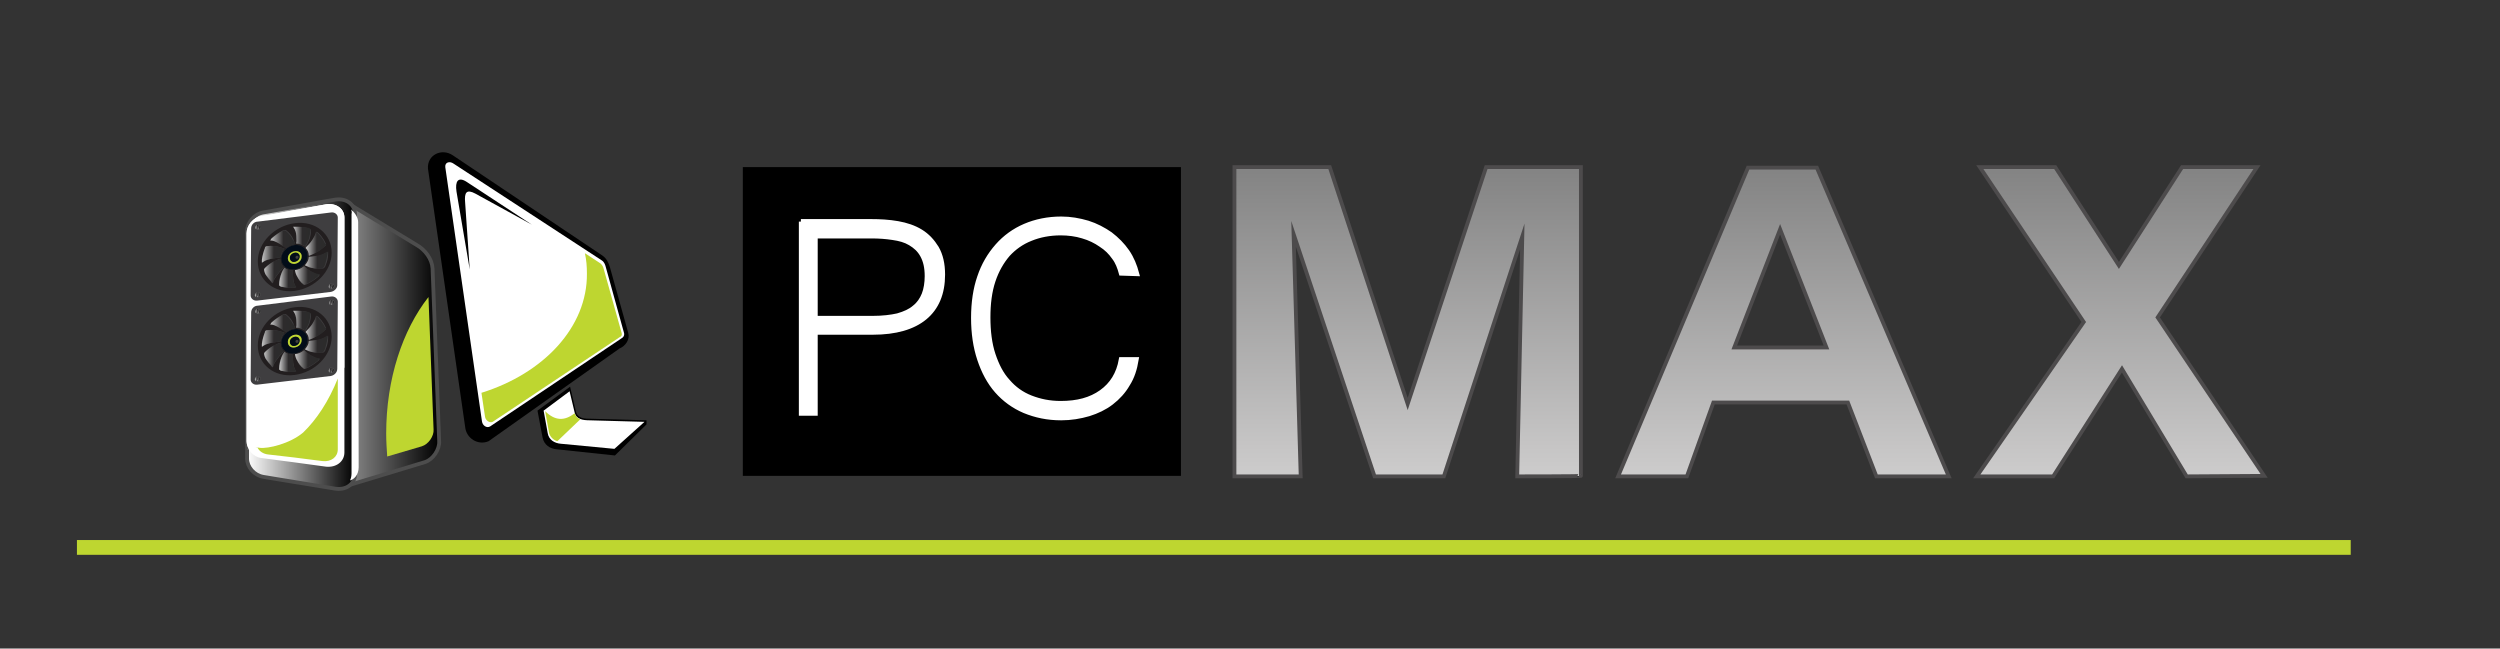 <?xml version="1.0" encoding="utf-8"?>
<!-- Generator: Adobe Illustrator 27.6.1, SVG Export Plug-In . SVG Version: 6.00 Build 0)  -->
<svg version="1.1" id="Layer_1" xmlns="http://www.w3.org/2000/svg" xmlns:xlink="http://www.w3.org/1999/xlink" x="0px" y="0px"
	 viewBox="0 0 490.7 127.3" style="enable-background:new 0 0 490.7 127.3;" xml:space="preserve">
<rect x="0" y="0" width="490.7" height="127.3" fill="#333333" stroke="none"/>
<style type="text/css">
	.st0{fill:url(#SVGID_1_);stroke:#4D4B4C;stroke-width:0.75;stroke-miterlimit:10;}
	
		.st1{fill:url(#SVGID_00000071550842066331619800000011375662363202836106_);stroke:#4D4B4C;stroke-width:0.75;stroke-miterlimit:10;}
	
		.st2{fill:url(#SVGID_00000073682639330353717500000000524948297678293419_);stroke:#4D4B4C;stroke-width:0.75;stroke-miterlimit:10;}
	.st3{fill:#FFFFFF;stroke:#FFFFFF;stroke-miterlimit:10;}
	.st4{fill:#BED630;}
	
		.st5{fill-rule:evenodd;clip-rule:evenodd;fill:url(#SVGID_00000154395706295569258600000006403385890105778349_);stroke:#4D4D4D;stroke-width:0.75;stroke-miterlimit:10;}
	.st6{fill-rule:evenodd;clip-rule:evenodd;fill:#BED630;}
	.st7{fill:#FFFFFF;}
	.st8{fill-rule:evenodd;clip-rule:evenodd;}
	.st9{fill-rule:evenodd;clip-rule:evenodd;fill:#FFFFFF;}
	
		.st10{fill-rule:evenodd;clip-rule:evenodd;fill:url(#SVGID_00000140009035203336032110000004901695496852391589_);stroke:#4D4D4D;stroke-width:0.75;stroke-miterlimit:10;}
	.st11{fill:#3F3E40;}
	.st12{fill:#221E1F;}
	
		.st13{fill:url(#SVGID_00000034768989604460679100000013717758357160155319_);stroke:#666666;stroke-width:4.545128e-02;stroke-miterlimit:10;}
	
		.st14{fill:url(#SVGID_00000160150332381258213180000006090854503097248901_);stroke:#666666;stroke-width:4.545128e-02;stroke-miterlimit:10;}
	
		.st15{fill:url(#SVGID_00000109732043870358378370000013686570970664082073_);stroke:#666666;stroke-width:4.545128e-02;stroke-miterlimit:10;}
	
		.st16{fill:url(#SVGID_00000014594619654718507480000005808572384453929637_);stroke:#666666;stroke-width:4.545128e-02;stroke-miterlimit:10;}
	
		.st17{fill:url(#SVGID_00000170254075664296353460000006654062736446581910_);stroke:#666666;stroke-width:4.545128e-02;stroke-miterlimit:10;}
	
		.st18{fill:url(#SVGID_00000046335218292438929810000014602811743746373538_);stroke:#666666;stroke-width:4.545128e-02;stroke-miterlimit:10;}
	.st19{fill:#030D19;}
	.st20{fill:url(#SVGID_00000003074689949677492130000000591609055053838726_);}
	.st21{fill:url(#SVGID_00000144295521134092669880000016031951405828802211_);}
	.st22{fill:url(#SVGID_00000058564026580925866930000011321051019250599053_);}
	.st23{fill:url(#SVGID_00000145018439314395840010000013933207310703244176_);}
	.st24{fill:url(#SVGID_00000150807605199135558550000009396884309114428826_);}
	.st25{fill:url(#SVGID_00000051360158282658321300000000852871072997800889_);}
	.st26{fill:url(#SVGID_00000123423720301128028330000005691873447238818981_);}
	.st27{fill:url(#SVGID_00000145739897505593840070000005430570791021215395_);}
	
		.st28{fill:url(#SVGID_00000090275271606523449110000006036731662843726757_);stroke:#666666;stroke-width:4.545128e-02;stroke-miterlimit:10;}
	
		.st29{fill:url(#SVGID_00000127006011191018231850000007092166926204185789_);stroke:#666666;stroke-width:4.545128e-02;stroke-miterlimit:10;}
	
		.st30{fill:url(#SVGID_00000171678639663115459100000000628136345069976744_);stroke:#666666;stroke-width:4.545128e-02;stroke-miterlimit:10;}
	
		.st31{fill:url(#SVGID_00000002376281931333668940000004446368229006005409_);stroke:#666666;stroke-width:4.545128e-02;stroke-miterlimit:10;}
	
		.st32{fill:url(#SVGID_00000048496817817651272640000007560692694954608030_);stroke:#666666;stroke-width:4.545128e-02;stroke-miterlimit:10;}
	
		.st33{fill:url(#SVGID_00000163774354354195732110000009884441790851303069_);stroke:#666666;stroke-width:4.545128e-02;stroke-miterlimit:10;}
	
		.st34{fill:url(#SVGID_00000026151712625287652120000011731648124592856253_);stroke:#666666;stroke-width:4.545128e-02;stroke-miterlimit:10;}
	
		.st35{fill:url(#SVGID_00000181804829254881902990000008785221427981628083_);stroke:#666666;stroke-width:4.545128e-02;stroke-miterlimit:10;}
	.st36{fill:url(#SVGID_00000051351076026799641770000010427273648324174745_);}
	.st37{fill:url(#SVGID_00000128462702253171173660000009307653072654282116_);}
	.st38{fill:url(#SVGID_00000137835410981792349600000016036821966616951210_);}
	.st39{fill:url(#SVGID_00000087375740206289111650000014464856078809514150_);}
	.st40{fill:url(#SVGID_00000034071368156436555340000005405786604940822942_);}
	.st41{fill:url(#SVGID_00000015333577249322022940000007604927248566240189_);}
	.st42{fill:url(#SVGID_00000060727666762134468330000003508472122629024647_);}
	.st43{fill:url(#SVGID_00000090984974410203196330000015322191291749798027_);}
</style>
<linearGradient id="SVGID_1_" gradientUnits="userSpaceOnUse" x1="267.973" y1="1520.565" x2="267.973" y2="1459.865" gradientTransform="matrix(1 0 0 1 8.28 -1427.022)">
	<stop  offset="0" style="stop-color:#CDCCCC"/>
	<stop  offset="1" style="stop-color:#838383"/>
</linearGradient>
<path class="st0" d="M297.8,93.5l1-47.1l-15.4,47.1h-13.6l-15.9-47.6l1.4,47.6h-13V32.8H261l15.3,46.5l15.4-46.5h18.6v60.6
	C310.4,93.5,297.8,93.5,297.8,93.5z"/>
<linearGradient id="SVGID_00000075844446174660825000000003172555336627657361_" gradientUnits="userSpaceOnUse" x1="341.723" y1="1520.565" x2="341.723" y2="1459.965" gradientTransform="matrix(1 0 0 1 8.28 -1427.022)">
	<stop  offset="0" style="stop-color:#CDCCCC"/>
	<stop  offset="1" style="stop-color:#838383"/>
</linearGradient>
<path style="fill:url(#SVGID_00000075844446174660825000000003172555336627657361_);stroke:#4D4B4C;stroke-width:0.75;stroke-miterlimit:10;" d="
	M368.3,93.5L362.7,79h-26.4l-5.2,14.5h-13.5l25.5-60.6h13.5l25.9,60.6H368.3z M349.4,45l-9,23.2h18.1L349.4,45z"/>
<linearGradient id="SVGID_00000182525058994961470190000006694633566686683288_" gradientUnits="userSpaceOnUse" x1="407.873" y1="1520.565" x2="407.873" y2="1459.865" gradientTransform="matrix(1 0 0 1 8.28 -1427.022)">
	<stop  offset="0" style="stop-color:#CDCCCC"/>
	<stop  offset="1" style="stop-color:#838383"/>
</linearGradient>
<path style="fill:url(#SVGID_00000182525058994961470190000006694633566686683288_);stroke:#4D4B4C;stroke-width:0.75;stroke-miterlimit:10;" d="
	M429.2,93.5l-12.7-21.1L403,93.5h-15l21-30.3l-20.4-30.4h14.8l12.5,19.3l12.4-19.3H443l-19.5,29.5l20.9,31.1L429.2,93.5L429.2,93.5z
	"/>
<rect x="145.8" y="32.8" width="86" height="60.6"/>
<g>
	<path class="st3" d="M157.2,43.5h13.7c1.8,0,3.6,0.1,5.3,0.4c1.7,0.3,3.2,0.8,4.5,1.6s2.3,1.9,3.1,3.2c0.8,1.4,1.2,3.1,1.2,5.2
		c0,3.7-1.2,6.5-3.5,8.4s-5.7,2.9-10.2,2.9H160v15.9h-2.7V43.5H157.2z M160,62.5h11.3c1.9,0,3.6-0.2,4.9-0.5
		c1.4-0.4,2.5-0.9,3.3-1.6c0.9-0.7,1.5-1.6,1.9-2.6s0.6-2.3,0.6-3.6c0-1.7-0.3-3-0.9-4.1c-0.6-1.1-1.4-1.8-2.4-2.4
		c-1-0.6-2.1-0.9-3.5-1.1c-1.3-0.2-2.7-0.3-4.1-0.3H160V62.5z"/>
	<path class="st3" d="M220.1,53.6c-0.3-1.1-0.7-2.2-1.4-3.1c-0.7-1-1.5-1.8-2.6-2.5c-1-0.7-2.2-1.3-3.6-1.7
		c-1.3-0.4-2.8-0.6-4.3-0.6c-2.2,0-4.2,0.4-5.9,1.1c-1.8,0.7-3.3,1.8-4.5,3.1c-1.2,1.4-2.2,3.1-2.9,5.2s-1,4.5-1,7.2s0.3,5.2,1,7.3
		s1.6,3.9,2.9,5.3c1.2,1.4,2.7,2.5,4.5,3.2s3.7,1.1,5.9,1.1c3.3,0,5.9-0.7,8-2.2s3.4-3.6,3.9-6.4h2.9c-0.3,1.8-0.8,3.4-1.7,4.8
		c-0.8,1.4-1.9,2.6-3.2,3.6s-2.8,1.7-4.4,2.2c-1.7,0.5-3.5,0.8-5.4,0.8c-2.7,0-5-0.5-7.2-1.4c-2.1-0.9-3.9-2.2-5.4-3.9
		c-1.5-1.7-2.6-3.8-3.4-6.2c-0.8-2.4-1.2-5.1-1.2-8.1s0.4-5.7,1.2-8c0.8-2.4,2-4.4,3.5-6.1c1.5-1.7,3.3-3,5.4-3.9
		c2.1-0.9,4.5-1.4,7.1-1.4c1.8,0,3.5,0.3,5.2,0.8c1.6,0.5,3.1,1.3,4.4,2.2c1.3,1,2.4,2.1,3.3,3.4s1.5,2.8,1.9,4.3L220.1,53.6
		L220.1,53.6z"/>
</g>
<rect x="15.1" y="106" class="st4" width="446.3" height="2.9"/>
<linearGradient id="SVGID_00000060720209887225205830000006886199285751744647_" gradientUnits="userSpaceOnUse" x1="53.537" y1="67.449" x2="86.118" y2="67.449">
	<stop  offset="0" style="stop-color:#FFFFFF"/>
	<stop  offset="1" style="stop-color:#000000"/>
</linearGradient>
<path style="fill-rule:evenodd;clip-rule:evenodd;fill:url(#SVGID_00000060720209887225205830000006886199285751744647_);stroke:#4D4D4D;stroke-width:0.75;stroke-miterlimit:10;" d="
	M67.8,39.6l14,8.5c1.6,0.9,3,2.7,3.1,4.6l1.3,33.9c0.1,1.6-1.2,3.6-2.8,4.1l-15.5,4.7L53.5,76.1L67.8,39.6z"/>
<path class="st6" d="M84.1,58.3l1,26c0.1,1.3-1,2.9-2.3,3.3l-6.8,2c-0.1-1.5-0.2-3-0.2-4.5C75.8,74.4,79,64.8,84.1,58.3z"/>
<path d="M91.3,83.8L84,33.1c-0.2-2.7,2.7-4.1,4.9-2.6l29.4,19.7c0.8,0.6,1.1,1.3,1.4,2.2l3.6,12.9c0.4,1.3-0.5,2.6-1.7,3.1
	L95.9,86.6C93.8,87.5,91.5,86,91.3,83.8z"/>
<path class="st7" d="M87.4,32.8l7.2,49.9c0.1,0.8,0.9,1.4,1.6,1l25.8-17.3c0.2-0.1,0.6-0.4,0.5-1l-3.6-13c-0.1-0.4-0.3-1-0.8-1.3
	L89,32.1C88.3,31.6,87.3,31.8,87.4,32.8z"/>
<path class="st8" d="M92.2,52.9l-2.6-15.3c-0.3-2,0.3-3,2-1.9l12.8,8.4L93.3,38c-1.7-0.9-2.2-0.3-2,1.8L92.2,52.9z"/>
<path class="st4" d="M94.5,77.1l0.7,4.7c0.1,0.7,0.9,1.3,1.5,1l24.9-16.6c0.2-0.1,0.6-0.3,0.4-0.9l-3.5-12.5
	c-0.1-0.4-0.3-0.9-0.8-1.2l-2.9-1.9c0.3,1.3,0.4,2.6,0.4,4C115.3,64.2,106.7,73.3,94.5,77.1z"/>
<path class="st8" d="M105.5,80.6l1,5.3c0.3,1.4,1.4,2.2,2.9,2.3l11.3,1.2l6.2-6.1l0-0.8l-10.6-0.3c-1.6,0-3,0-3.3-1.6l-1.1-4.7
	L105.5,80.6z"/>
<path class="st9" d="M106.7,80.6l0.8,4.4c0.2,1.3,1.3,2,2.6,2.1l10.5,1l5.9-5.3l-10.7-0.3c-1.4,0-2.7-0.2-3-1.5l-1-4.2L106.7,80.6z"
	/>
<path class="st6" d="M107.8,85.1c0.3,0.8,0.9,1.3,1.6,1.5l4.5-4.3c-0.5-0.2-0.9-0.5-1.1-1.2c-2,1.6-3.9,1.5-5.8-0.4L107.8,85.1z"/>
<linearGradient id="SVGID_00000138557775559609945520000003452399577065768612_" gradientUnits="userSpaceOnUse" x1="48.475" y1="67.47" x2="69.621" y2="67.47">
	<stop  offset="0" style="stop-color:#FFFFFF"/>
	<stop  offset="1" style="stop-color:#000000"/>
</linearGradient>
<path style="fill-rule:evenodd;clip-rule:evenodd;fill:url(#SVGID_00000138557775559609945520000003452399577065768612_);stroke:#4D4D4D;stroke-width:0.75;stroke-miterlimit:10;" d="
	M51.7,41.7c2.2-0.4,4.4-0.8,6.7-1.2c2.4-0.4,4.8-0.9,7.3-1.3c2.2-0.4,4,0.9,4,2.9c0,8.5,0,17,0,25.5c0,8.5,0,17,0,25.4
	c0,2-1.8,3.3-4,2.9c-2.5-0.4-4.9-0.8-7.3-1.2c-2.3-0.4-4.5-0.7-6.7-1.1c-1.8-0.3-3.2-1.9-3.2-3.6c0-7.4,0-14.9,0-22.3
	c0-7.4,0-14.9,0-22.3C48.5,43.7,49.9,42,51.7,41.7z"/>
<path class="st9" d="M51.3,42.4c2-0.3,4-0.7,6.1-1.1c2.1-0.4,4.3-0.8,6.6-1.2c1.9-0.3,3.6,0.8,3.6,2.6c0,7.7,0,15.4,0,23.1
	c0,7.7,0,15.4,0,23c0,1.8-1.6,3-3.6,2.8c-2.3-0.3-4.5-0.6-6.6-0.9c-2.1-0.3-4.1-0.5-6.1-0.8c-1.6-0.2-2.9-1.7-2.9-3.3
	c0-6.8,0-13.6,0-20.4c0-6.8,0-13.6,0-20.4C48.4,44.2,49.7,42.7,51.3,42.4z"/>
<path class="st9" d="M51.3,42.4c2-0.3,4-0.7,6.1-1.1c2.1-0.4,4.3-0.8,6.6-1.2c1.9-0.3,3.6,0.8,3.6,2.6c0,4.9,0,9.8,0,14.7
	c0,4.9,0,9.8,0,14.7c-2.2,5.4-5,9.8-8.2,12.6c-3.1,2.7-8.1,3.8-10,3.6c-1.8-0.2-0.4-0.1-0.5-0.1c-0.3-0.5-0.5-1.1-0.5-1.6
	c0-6.8,0-13.6,0-20.4c0-6.8,0-13.6,0-20.4C48.4,44.2,49.7,42.7,51.3,42.4z"/>
<path class="st6" d="M66.3,74.3c0,4.6,0,9.2,0,13.9c0,1.5-1.3,2.5-3,2.3c-1.9-0.2-3.7-0.5-5.5-0.7c-1.8-0.2-3.5-0.4-5.2-0.6
	c-0.9-0.1-1.7-0.6-2.1-1.4c0.2,0-1.1-0.1,0.5,0.1c1.6,0.2,5.9-0.8,8.5-3C62.1,82.4,64.5,78.8,66.3,74.3z"/>
<path class="st9" d="M68.9,41.1c0.6,0.5,1.4,1.5,1.4,2.5l0.1,48.1c0,1.5-0.9,2.4-1.7,2.6h0c0.2-0.4,0.3-0.9,0.3-1.4
	c0-8.5,0-16.9,0-25.4c0-8.5,0-17,0-25.5C69.1,41.7,69,41.3,68.9,41.1z"/>
<path class="st11" d="M64.9,57.3L50.5,59c-0.7,0.1-1.3-0.4-1.3-1l0.1-13.2c0-0.7,0.6-1.3,1.3-1.3L65,41.7c0.7-0.1,1.3,0.4,1.3,1
	L66.2,56C66.2,56.6,65.6,57.2,64.9,57.3z"/>
<path class="st12" d="M50.6,51.3c0-3.7,3.3-7,7.3-7.5c4-0.5,7.2,2.1,7.2,5.8c0,3.7-3.3,7-7.3,7.5C53.8,57.6,50.6,55,50.6,51.3z
	 M57.8,52.9c1.4-0.2,2.6-1.4,2.6-2.7c0-1.3-1.2-2.2-2.6-2.1c-1.4,0.2-2.6,1.4-2.6,2.7C55.3,52.1,56.4,53.1,57.8,52.9z M64,48
	c0-0.1,0-0.2-0.1-0.3c-0.1-0.2-0.2-0.4-0.3-0.6c-0.3-0.5-0.7-1-1.1-1.4c-0.1-0.1-0.2-0.1-0.3-0.2c0,0-0.1,0-0.1,0
	c-0.1,0.5-0.4,1-0.7,1.5c-0.4,0.5-0.8,1-1.3,1.5c0,0-0.1,0.1,0,0.1c0.4,0.4,0.6,0.9,0.6,1.4c0,0.1,0,0.1,0.1,0.1
	c0.5-0.2,1-0.4,1.5-0.7c0.6-0.4,1.2-0.8,1.7-1.3C64,48.1,64,48.1,64,48z M63.1,52.7c0.1,0,0.2,0,0.3,0c0.1,0,0.2-0.1,0.3-0.2
	c0.1-0.1,0.2-0.3,0.2-0.4c0.3-0.7,0.5-1.4,0.5-2.2c0-0.1,0-0.3,0-0.4c0-0.1,0-0.1-0.1,0c-0.5,0.3-1,0.5-1.6,0.7
	c-0.6,0.2-1.3,0.2-1.9,0.3c-0.1,0-0.1,0-0.1,0.1c-0.1,0.6-0.3,1.1-0.7,1.5c-0.1,0.1,0,0.1,0,0.1c0.2,0.1,0.4,0.2,0.7,0.3
	C61.4,52.6,62.2,52.8,63.1,52.7z M55,50.8C55,50.9,55,50.9,55,50.8c-0.4,0.1-0.8,0.3-1.1,0.5c-0.7,0.4-1.4,0.8-1.9,1.4
	c-0.2,0.2-0.2,0.4-0.1,0.6c0,0,0,0,0,0.1c0.1,0.3,0.3,0.5,0.4,0.8c0.3,0.4,0.6,0.8,1,1.2c0.1,0.1,0.1,0.1,0.2,0.2
	c0.1,0,0.1,0,0.1-0.1c0.1-0.4,0.3-0.8,0.6-1.2c0.4-0.6,0.9-1.2,1.4-1.7c0.1-0.1,0.1-0.1,0-0.2c-0.2-0.2-0.3-0.4-0.4-0.6
	C55.1,51.5,55,51.2,55,50.8C55,50.9,55.1,50.8,55,50.8z M54.4,50.6c0.2,0,0.4,0,0.6-0.1c0.1,0,0.1,0,0.1-0.1c0.1-0.5,0.3-1,0.7-1.5
	c0.1-0.1,0-0.1,0-0.1c-0.3-0.1-0.6-0.2-0.9-0.3c-0.8-0.2-1.5-0.3-2.4-0.2c-0.2,0-0.4,0.1-0.5,0.3c0,0,0,0,0,0.1
	c-0.3,0.7-0.5,1.5-0.6,2.3c0,0.2,0,0.4,0,0.5c0,0.1,0,0.1,0.1,0c0.3-0.2,0.7-0.4,1-0.5C53.1,50.8,53.7,50.7,54.4,50.6z M59.8,55.9
	c0.1,0,0.3-0.1,0.4-0.1c0.8-0.4,1.6-0.9,2.3-1.5c0.1-0.1,0.2-0.2,0.2-0.3c0-0.1,0-0.1,0-0.1c-0.4,0-0.8-0.1-1.1-0.3
	c-0.7-0.3-1.2-0.7-1.8-1.2c-0.1,0-0.1-0.1-0.2,0c-0.5,0.4-1,0.6-1.6,0.7c-0.1,0-0.1,0-0.1,0.1c0.1,0.4,0.2,0.7,0.4,1.1
	c0.3,0.6,0.7,1.2,1.3,1.6C59.6,55.9,59.7,55.9,59.8,55.9z M57.5,53.8c0-0.2,0-0.4,0-0.6c0-0.1,0-0.1-0.1-0.1c-0.6,0-1.1-0.2-1.5-0.5
	c-0.1,0-0.1,0-0.1,0c-0.2,0.3-0.3,0.6-0.5,0.9c-0.4,0.8-0.6,1.6-0.5,2.4c0,0.1,0,0.2,0.1,0.2c0.1,0.1,0.3,0.1,0.4,0.2
	c0.6,0.2,1.3,0.2,2,0.2c0.2,0,0.5,0,0.7-0.1c0.1,0,0.1,0,0.1-0.1c-0.2-0.2-0.3-0.5-0.4-0.8C57.6,55,57.5,54.4,57.5,53.8z M58.2,47.2
	c0,0.2,0,0.4,0,0.6c0,0,0,0.1,0.1,0.1c0.6,0,1.1,0.2,1.6,0.5c0.1,0.1,0.1,0,0.1,0c0.3-0.4,0.5-0.9,0.7-1.3c0.2-0.6,0.4-1.3,0.3-1.9
	c0-0.1,0-0.2-0.1-0.2c-0.1-0.1-0.3-0.1-0.4-0.2c-0.7-0.2-1.4-0.2-2.1-0.2c-0.2,0-0.4,0-0.6,0c-0.1,0-0.1,0-0.1,0.1
	c0.2,0.2,0.3,0.5,0.4,0.8C58.1,46,58.2,46.6,58.2,47.2z M57.9,47.9C57.9,47.8,57.8,47.8,57.9,47.9c-0.1-0.3-0.2-0.6-0.3-0.9
	c-0.3-0.7-0.7-1.2-1.3-1.7c-0.2-0.2-0.4-0.2-0.7-0.1c0,0,0,0,0,0c-0.8,0.4-1.6,0.9-2.2,1.5c-0.1,0.1-0.2,0.2-0.2,0.3
	c0,0.1,0,0.1,0,0.1c0.5,0,0.9,0.2,1.3,0.4c0.6,0.3,1.1,0.7,1.6,1.1c0.1,0.1,0.1,0.1,0.2,0c0.2-0.2,0.4-0.3,0.6-0.4
	C57.1,48.1,57.4,48,57.9,47.9C57.8,47.9,57.9,47.9,57.9,47.9z"/>
<linearGradient id="SVGID_00000075137498874854256060000012078244136700402843_" gradientUnits="userSpaceOnUse" x1="66.85" y1="28.935" x2="67.467" y2="28.935" gradientTransform="matrix(1.068 -0.119 -4.697802e-03 0.937 -21.105 25.418)">
	<stop  offset="5.099862e-09" style="stop-color:#C9C9C9"/>
	<stop  offset="0.535" style="stop-color:#2D2B2C"/>
	<stop  offset="0.996" style="stop-color:#2B2B2B"/>
</linearGradient>
<path style="fill:url(#SVGID_00000075137498874854256060000012078244136700402843_);stroke:#666666;stroke-width:4.545128e-02;stroke-miterlimit:10;" d="
	M50.8,44.1C50.8,44.1,50.8,44.1,50.8,44.1c-0.2,0.3-0.3,0.6-0.5,0.9c-0.2-0.1-0.2-0.4-0.1-0.6C50.3,44.1,50.6,44,50.8,44.1z"/>
<linearGradient id="SVGID_00000161597120973900117990000004548592937626923665_" gradientUnits="userSpaceOnUse" x1="67.212" y1="29.088" x2="67.823" y2="29.088" gradientTransform="matrix(1.068 -0.119 -4.697802e-03 0.937 -21.105 25.418)">
	<stop  offset="5.099862e-09" style="stop-color:#C9C9C9"/>
	<stop  offset="0.535" style="stop-color:#2D2B2C"/>
	<stop  offset="0.996" style="stop-color:#2B2B2B"/>
</linearGradient>
<path style="fill:url(#SVGID_00000161597120973900117990000004548592937626923665_);stroke:#666666;stroke-width:4.545128e-02;stroke-miterlimit:10;" d="
	M51.2,44.5c0,0.3-0.3,0.6-0.6,0.5c-0.1,0-0.1,0,0-0.1c0.1-0.2,0.3-0.5,0.4-0.7c0-0.1,0.1-0.1,0.1,0C51.2,44.3,51.2,44.4,51.2,44.5z"
	/>
<linearGradient id="SVGID_00000047021542271315079710000018183977458539064761_" gradientUnits="userSpaceOnUse" x1="80.363" y1="43.047" x2="80.98" y2="43.047" gradientTransform="matrix(1.068 -0.119 -4.697802e-03 0.937 -21.105 25.418)">
	<stop  offset="5.099862e-09" style="stop-color:#C9C9C9"/>
	<stop  offset="0.535" style="stop-color:#2D2B2C"/>
	<stop  offset="0.996" style="stop-color:#2B2B2B"/>
</linearGradient>
<path style="fill:url(#SVGID_00000047021542271315079710000018183977458539064761_);stroke:#666666;stroke-width:4.545128e-02;stroke-miterlimit:10;" d="
	M65.2,55.7C65.2,55.7,65.2,55.7,65.2,55.7c-0.2,0.3-0.3,0.6-0.5,0.9c-0.2-0.1-0.2-0.4-0.1-0.6C64.7,55.8,64.9,55.6,65.2,55.7z"/>
<linearGradient id="SVGID_00000150796132850502653350000011069844910407818410_" gradientUnits="userSpaceOnUse" x1="80.725" y1="43.2" x2="81.337" y2="43.2" gradientTransform="matrix(1.068 -0.119 -4.697802e-03 0.937 -21.105 25.418)">
	<stop  offset="5.099862e-09" style="stop-color:#C9C9C9"/>
	<stop  offset="0.535" style="stop-color:#2D2B2C"/>
	<stop  offset="0.996" style="stop-color:#2B2B2B"/>
</linearGradient>
<path style="fill:url(#SVGID_00000150796132850502653350000011069844910407818410_);stroke:#666666;stroke-width:4.545128e-02;stroke-miterlimit:10;" d="
	M65.6,56.1c0,0.3-0.3,0.6-0.6,0.5c-0.1,0-0.1,0,0-0.1c0.1-0.2,0.3-0.5,0.4-0.7c0-0.1,0.1-0.1,0.1,0C65.5,55.9,65.6,56,65.6,56.1z"/>
<linearGradient id="SVGID_00000118384379619423756820000007624010609031739310_" gradientUnits="userSpaceOnUse" x1="66.84" y1="43.131" x2="67.458" y2="43.131" gradientTransform="matrix(1.068 -0.119 -4.697802e-03 0.937 -21.105 25.418)">
	<stop  offset="5.099862e-09" style="stop-color:#C9C9C9"/>
	<stop  offset="0.535" style="stop-color:#2D2B2C"/>
	<stop  offset="0.996" style="stop-color:#2B2B2B"/>
</linearGradient>
<path style="fill:url(#SVGID_00000118384379619423756820000007624010609031739310_);stroke:#666666;stroke-width:4.545128e-02;stroke-miterlimit:10;" d="
	M50.7,57.4C50.7,57.4,50.7,57.4,50.7,57.4c-0.2,0.3-0.3,0.6-0.5,0.9c-0.2-0.1-0.2-0.4-0.1-0.6C50.3,57.4,50.5,57.3,50.7,57.4z"/>
<linearGradient id="SVGID_00000067223676356392245610000009385869404597177790_" gradientUnits="userSpaceOnUse" x1="67.203" y1="43.284" x2="67.814" y2="43.284" gradientTransform="matrix(1.068 -0.119 -4.697802e-03 0.937 -21.105 25.418)">
	<stop  offset="5.099862e-09" style="stop-color:#C9C9C9"/>
	<stop  offset="0.535" style="stop-color:#2D2B2C"/>
	<stop  offset="0.996" style="stop-color:#2B2B2B"/>
</linearGradient>
<path style="fill:url(#SVGID_00000067223676356392245610000009385869404597177790_);stroke:#666666;stroke-width:4.545128e-02;stroke-miterlimit:10;" d="
	M51.1,57.8c0,0.3-0.3,0.6-0.6,0.5c-0.1,0-0.1,0,0-0.1c0.1-0.2,0.3-0.5,0.4-0.7c0-0.1,0.1-0.1,0.1,0C51.1,57.6,51.1,57.7,51.1,57.8z"
	/>
<path class="st19" d="M57.8,52.9c-1.4,0.2-2.6-0.8-2.6-2.1c0-1.3,1.2-2.5,2.6-2.7c1.4-0.2,2.6,0.8,2.6,2.1
	C60.4,51.5,59.3,52.7,57.8,52.9z M56.5,50.7c0,0.7,0.6,1.2,1.3,1.1c0.8-0.1,1.4-0.7,1.4-1.4c0-0.7-0.6-1.2-1.3-1.1
	C57.1,49.3,56.5,50,56.5,50.7z"/>
<linearGradient id="SVGID_00000008136588412005794070000017496405848822109100_" gradientUnits="userSpaceOnUse" x1="76.173" y1="33.816" x2="79.832" y2="33.816" gradientTransform="matrix(1.068 -0.119 -4.697802e-03 0.937 -21.105 25.418)">
	<stop  offset="5.099862e-09" style="stop-color:#C9C9C9"/>
	<stop  offset="0.535" style="stop-color:#2D2B2C"/>
	<stop  offset="0.996" style="stop-color:#2B2B2B"/>
</linearGradient>
<path style="fill:url(#SVGID_00000008136588412005794070000017496405848822109100_);" d="M64,48c0,0.1,0,0.1-0.1,0.2
	c-0.5,0.5-1,1-1.7,1.3c-0.5,0.3-1,0.5-1.5,0.7c-0.1,0-0.1,0-0.1-0.1c0-0.5-0.2-1-0.6-1.4c0-0.1,0-0.1,0-0.1c0.5-0.5,0.9-0.9,1.3-1.5
	c0.3-0.5,0.6-1,0.7-1.5c0-0.1,0-0.1,0.1,0c0.1,0,0.2,0.1,0.3,0.2c0.4,0.4,0.8,0.9,1.1,1.4c0.1,0.2,0.2,0.4,0.3,0.6
	C64,47.8,64,47.9,64,48z"/>
<linearGradient id="SVGID_00000130621875495694320050000015962822507690100905_" gradientUnits="userSpaceOnUse" x1="75.99" y1="37.508" x2="80.208" y2="37.508" gradientTransform="matrix(1.068 -0.119 -4.697802e-03 0.937 -21.105 25.418)">
	<stop  offset="5.099862e-09" style="stop-color:#C9C9C9"/>
	<stop  offset="0.535" style="stop-color:#2D2B2C"/>
	<stop  offset="0.996" style="stop-color:#2B2B2B"/>
</linearGradient>
<path style="fill:url(#SVGID_00000130621875495694320050000015962822507690100905_);" d="M63.1,52.7c-0.9,0.1-1.7,0-2.5-0.3
	c-0.2-0.1-0.4-0.2-0.7-0.3c-0.1,0-0.1,0,0-0.1c0.4-0.5,0.7-1,0.7-1.5c0-0.1,0-0.1,0.1-0.1c0.6-0.1,1.3-0.1,1.9-0.3
	c0.6-0.1,1.1-0.4,1.6-0.7c0.1,0,0.1,0,0.1,0c0,0.1,0,0.3,0,0.4c-0.1,0.7-0.3,1.5-0.5,2.2c-0.1,0.1-0.1,0.3-0.2,0.4
	c-0.1,0.1-0.1,0.2-0.3,0.2C63.2,52.7,63.1,52.7,63.1,52.7z"/>
<linearGradient id="SVGID_00000165952836061111717940000014549616480438472110_" gradientUnits="userSpaceOnUse" x1="68.375" y1="38.631" x2="72.014" y2="38.631" gradientTransform="matrix(1.068 -0.119 -4.697802e-03 0.937 -21.105 25.418)">
	<stop  offset="5.099862e-09" style="stop-color:#C9C9C9"/>
	<stop  offset="0.535" style="stop-color:#2D2B2C"/>
	<stop  offset="0.996" style="stop-color:#2B2B2B"/>
</linearGradient>
<path style="fill:url(#SVGID_00000165952836061111717940000014549616480438472110_);" d="M55,50.8C55.1,50.8,55,50.9,55,50.8
	c0.1,0.4,0.1,0.6,0.2,0.9c0.1,0.2,0.2,0.4,0.4,0.6c0.1,0.1,0,0.1,0,0.2c-0.5,0.5-1,1.1-1.4,1.7c-0.3,0.4-0.5,0.8-0.6,1.2
	c0,0.1,0,0.1-0.1,0.1c-0.1,0-0.2-0.1-0.2-0.2c-0.4-0.4-0.7-0.8-1-1.2c-0.2-0.2-0.3-0.5-0.4-0.8c0,0,0,0,0-0.1
	c-0.1-0.2-0.1-0.4,0.1-0.6c0.6-0.6,1.2-1,1.9-1.4C54.2,51.1,54.6,51,55,50.8C55,50.9,55,50.9,55,50.8z"/>
<linearGradient id="SVGID_00000038412097510003739590000007628218629658300856_" gradientUnits="userSpaceOnUse" x1="67.987" y1="34.936" x2="72.203" y2="34.936" gradientTransform="matrix(1.068 -0.119 -4.697802e-03 0.937 -21.105 25.418)">
	<stop  offset="5.099862e-09" style="stop-color:#C9C9C9"/>
	<stop  offset="0.535" style="stop-color:#2D2B2C"/>
	<stop  offset="0.996" style="stop-color:#2B2B2B"/>
</linearGradient>
<path style="fill:url(#SVGID_00000038412097510003739590000007628218629658300856_);" d="M54.4,50.6c-0.6,0.1-1.3,0.2-1.9,0.4
	c-0.4,0.1-0.7,0.3-1,0.5c-0.1,0.1-0.1,0.1-0.1,0c0-0.2,0-0.3,0-0.5c0.1-0.8,0.3-1.5,0.6-2.3c0,0,0,0,0-0.1c0.1-0.2,0.2-0.3,0.5-0.3
	c0.8-0.1,1.6,0,2.4,0.2c0.3,0.1,0.6,0.2,0.9,0.3c0.1,0,0.1,0,0,0.1c-0.4,0.4-0.6,0.9-0.7,1.5c0,0.1,0,0.1-0.1,0.1
	C54.8,50.6,54.6,50.6,54.4,50.6z"/>
<linearGradient id="SVGID_00000024712504409668275930000003971957843388659072_" gradientUnits="userSpaceOnUse" x1="74.115" y1="40.318" x2="78.621" y2="40.318" gradientTransform="matrix(1.068 -0.119 -4.697802e-03 0.937 -21.105 25.418)">
	<stop  offset="5.099862e-09" style="stop-color:#C9C9C9"/>
	<stop  offset="0.535" style="stop-color:#2D2B2C"/>
	<stop  offset="0.996" style="stop-color:#2B2B2B"/>
</linearGradient>
<path style="fill:url(#SVGID_00000024712504409668275930000003971957843388659072_);" d="M59.8,55.9c-0.1,0-0.1,0-0.2-0.1
	c-0.6-0.4-1-1-1.3-1.6c-0.2-0.3-0.3-0.7-0.4-1.1c0-0.1,0-0.1,0.1-0.1c0.6-0.1,1.1-0.3,1.6-0.7c0.1-0.1,0.1-0.1,0.2,0
	c0.5,0.5,1.1,0.9,1.8,1.2c0.4,0.2,0.7,0.3,1.1,0.3c0.1,0,0.1,0,0,0.1c-0.1,0.1-0.2,0.2-0.2,0.3c-0.7,0.6-1.4,1.1-2.3,1.5
	C60,55.8,59.9,55.9,59.8,55.9z"/>
<linearGradient id="SVGID_00000114780149882919890300000004689083008808227501_" gradientUnits="userSpaceOnUse" x1="71.246" y1="40.441" x2="74.432" y2="40.441" gradientTransform="matrix(1.068 -0.119 -4.697802e-03 0.937 -21.105 25.418)">
	<stop  offset="5.099862e-09" style="stop-color:#C9C9C9"/>
	<stop  offset="0.535" style="stop-color:#2D2B2C"/>
	<stop  offset="0.996" style="stop-color:#2B2B2B"/>
</linearGradient>
<path style="fill:url(#SVGID_00000114780149882919890300000004689083008808227501_);" d="M57.5,53.8c0,0.6,0,1.2,0.2,1.7
	c0.1,0.3,0.2,0.5,0.4,0.8c0.1,0.1,0.1,0.1-0.1,0.1c-0.3,0.1-0.5,0.1-0.7,0.1c-0.7,0-1.3-0.1-2-0.2c-0.2,0-0.3-0.1-0.4-0.2
	c-0.1,0-0.1-0.1-0.1-0.2c0-0.8,0.2-1.6,0.5-2.4c0.1-0.3,0.3-0.6,0.5-0.9c0-0.1,0.1-0.1,0.1,0c0.4,0.3,1,0.5,1.5,0.5
	c0.1,0,0.1,0,0.1,0.1C57.5,53.4,57.5,53.6,57.5,53.8z"/>
<linearGradient id="SVGID_00000162322593988143040820000004786363206435992961_" gradientUnits="userSpaceOnUse" x1="73.764" y1="32.009" x2="76.946" y2="32.009" gradientTransform="matrix(1.068 -0.119 -4.697802e-03 0.937 -21.105 25.418)">
	<stop  offset="5.099862e-09" style="stop-color:#C9C9C9"/>
	<stop  offset="0.535" style="stop-color:#2D2B2C"/>
	<stop  offset="0.996" style="stop-color:#2B2B2B"/>
</linearGradient>
<path style="fill:url(#SVGID_00000162322593988143040820000004786363206435992961_);" d="M58.2,47.2c0-0.6,0-1.2-0.2-1.8
	c-0.1-0.3-0.2-0.5-0.4-0.8c-0.1-0.1-0.1-0.1,0.1-0.1c0.2,0,0.4,0,0.6,0c0.7,0,1.4,0.1,2.1,0.2c0.2,0,0.3,0.1,0.4,0.2
	c0.1,0,0.1,0.1,0.1,0.2c0,0.6-0.1,1.3-0.3,1.9c-0.2,0.5-0.4,0.9-0.7,1.3c0,0.1-0.1,0.1-0.1,0c-0.4-0.3-1-0.5-1.6-0.5
	c-0.1,0-0.1,0-0.1-0.1C58.2,47.6,58.2,47.4,58.2,47.2z"/>
<linearGradient id="SVGID_00000004506489570684785290000011783929757205935782_" gradientUnits="userSpaceOnUse" x1="69.578" y1="32.137" x2="74.087" y2="32.137" gradientTransform="matrix(1.068 -0.119 -4.697802e-03 0.937 -21.105 25.418)">
	<stop  offset="5.099862e-09" style="stop-color:#C9C9C9"/>
	<stop  offset="0.535" style="stop-color:#2D2B2C"/>
	<stop  offset="0.996" style="stop-color:#2B2B2B"/>
</linearGradient>
<path style="fill:url(#SVGID_00000004506489570684785290000011783929757205935782_);" d="M57.9,47.9C57.9,47.9,57.8,47.9,57.9,47.9
	c-0.4,0.1-0.7,0.2-1.1,0.4c-0.2,0.1-0.4,0.2-0.6,0.4c-0.1,0.1-0.1,0.1-0.2,0c-0.5-0.4-1-0.8-1.6-1.1c-0.4-0.2-0.8-0.4-1.3-0.4
	c-0.1,0-0.1,0,0-0.1c0.1-0.1,0.1-0.2,0.2-0.3c0.7-0.6,1.4-1.1,2.2-1.5c0,0,0,0,0,0c0.3-0.1,0.5-0.1,0.7,0.1c0.6,0.5,1,1.1,1.3,1.7
	C57.7,47.2,57.8,47.5,57.9,47.9C57.8,47.8,57.9,47.8,57.9,47.9z"/>
<path class="st4" d="M56.5,50.7c0-0.7,0.6-1.3,1.4-1.4c0.8-0.1,1.4,0.4,1.3,1.1c0,0.7-0.6,1.3-1.4,1.4
	C57.1,51.8,56.5,51.4,56.5,50.7z M57.9,49.6c-0.5,0.1-1,0.5-1,1c0,0.5,0.4,0.8,0.9,0.8c0.5-0.1,1-0.5,1-1
	C58.8,49.9,58.4,49.6,57.9,49.6z"/>
<path class="st19" d="M57.9,49.6c0.5-0.1,1,0.3,0.9,0.8c0,0.5-0.4,0.9-1,1c-0.5,0.1-0.9-0.3-0.9-0.8C56.9,50.1,57.3,49.7,57.9,49.6z
	 M58.3,50.2c-0.2,0-0.3,0.2-0.3,0.3c0,0.2,0.1,0.3,0.3,0.3c0.2,0,0.3-0.2,0.3-0.3C58.6,50.3,58.5,50.2,58.3,50.2z"/>
<path class="st11" d="M64.9,73.8l-14.4,1.7c-0.7,0.1-1.3-0.4-1.3-1l0.1-13.2c0-0.7,0.6-1.3,1.3-1.3L65,58.2c0.7-0.1,1.3,0.4,1.3,1
	l-0.1,13.2C66.2,73.1,65.6,73.7,64.9,73.8z"/>
<path class="st12" d="M50.6,67.8c0-3.7,3.3-7,7.3-7.5c4-0.5,7.2,2.1,7.2,5.8c0,3.7-3.3,7-7.3,7.5C53.8,74.1,50.6,71.5,50.6,67.8z
	 M57.8,69.4c1.4-0.2,2.6-1.4,2.6-2.7c0-1.3-1.2-2.2-2.6-2.1c-1.4,0.2-2.6,1.4-2.6,2.7C55.3,68.6,56.4,69.6,57.8,69.4z M64,64.5
	c0-0.1,0-0.2-0.1-0.3c-0.1-0.2-0.2-0.4-0.3-0.6c-0.3-0.5-0.7-1-1.1-1.4c-0.1-0.1-0.2-0.1-0.3-0.2c0,0-0.1,0-0.1,0
	c-0.1,0.5-0.4,1-0.7,1.5c-0.4,0.5-0.8,1-1.3,1.5c0,0-0.1,0.1,0,0.1c0.4,0.4,0.6,0.9,0.6,1.4c0,0.1,0,0.1,0.1,0.1
	c0.5-0.2,1-0.4,1.5-0.7c0.6-0.4,1.2-0.8,1.7-1.3C64,64.6,64,64.6,64,64.5z M63.1,69.2c0.1,0,0.2,0,0.3,0c0.1,0,0.2-0.1,0.3-0.2
	c0.1-0.1,0.2-0.3,0.2-0.4c0.3-0.7,0.5-1.4,0.5-2.2c0-0.1,0-0.3,0-0.4c0-0.1,0-0.1-0.1,0c-0.5,0.3-1,0.5-1.6,0.7
	c-0.6,0.2-1.3,0.2-1.9,0.3c-0.1,0-0.1,0-0.1,0.1c-0.1,0.6-0.3,1.1-0.7,1.5c-0.1,0.1,0,0.1,0,0.1c0.2,0.1,0.4,0.2,0.7,0.3
	C61.4,69.1,62.2,69.3,63.1,69.2z M55,67.3C55,67.4,55,67.4,55,67.3c-0.4,0.1-0.8,0.3-1.1,0.5c-0.7,0.4-1.4,0.8-1.9,1.4
	c-0.2,0.2-0.2,0.4-0.1,0.6c0,0,0,0,0,0.1c0.1,0.3,0.3,0.5,0.4,0.8c0.3,0.4,0.6,0.8,1,1.2c0.1,0.1,0.1,0.1,0.2,0.2
	c0.1,0,0.1,0,0.1-0.1c0.1-0.4,0.3-0.8,0.6-1.2c0.4-0.6,0.9-1.2,1.4-1.7c0.1-0.1,0.1-0.1,0-0.2c-0.2-0.2-0.3-0.4-0.4-0.6
	C55.1,68,55,67.7,55,67.3C55,67.4,55.1,67.3,55,67.3z M54.4,67.1c0.2,0,0.4,0,0.6-0.1c0.1,0,0.1,0,0.1-0.1c0.1-0.5,0.3-1,0.7-1.5
	c0.1-0.1,0-0.1,0-0.1c-0.3-0.1-0.6-0.2-0.9-0.3c-0.8-0.2-1.5-0.3-2.4-0.2c-0.2,0-0.4,0.1-0.5,0.3c0,0,0,0,0,0.1
	c-0.3,0.7-0.5,1.5-0.6,2.3c0,0.2,0,0.4,0,0.5c0,0.1,0,0.1,0.1,0c0.3-0.2,0.7-0.4,1-0.5C53.1,67.3,53.7,67.2,54.4,67.1z M59.8,72.4
	c0.1,0,0.3-0.1,0.4-0.1c0.8-0.4,1.6-0.9,2.3-1.5c0.1-0.1,0.2-0.2,0.2-0.3c0-0.1,0-0.1,0-0.1c-0.4,0-0.8-0.1-1.1-0.3
	c-0.7-0.3-1.2-0.7-1.8-1.2c-0.1,0-0.1-0.1-0.2,0c-0.5,0.4-1,0.6-1.6,0.7c-0.1,0-0.1,0-0.1,0.1c0.1,0.4,0.2,0.7,0.4,1.1
	c0.3,0.6,0.7,1.2,1.3,1.6C59.6,72.4,59.7,72.4,59.8,72.4z M57.5,70.3c0-0.2,0-0.4,0-0.6c0-0.1,0-0.1-0.1-0.1c-0.6,0-1.1-0.2-1.5-0.5
	c-0.1,0-0.1,0-0.1,0c-0.2,0.3-0.3,0.6-0.5,0.9c-0.4,0.8-0.6,1.6-0.5,2.4c0,0.1,0,0.2,0.1,0.2c0.1,0.1,0.3,0.1,0.4,0.2
	c0.6,0.2,1.3,0.2,2,0.2c0.2,0,0.5,0,0.7-0.1c0.1,0,0.1,0,0.1-0.1c-0.2-0.2-0.3-0.5-0.4-0.8C57.6,71.5,57.5,70.9,57.5,70.3z
	 M58.2,63.7c0,0.2,0,0.4,0,0.6c0,0,0,0.1,0.1,0.1c0.6,0,1.1,0.2,1.6,0.5c0.1,0.1,0.1,0,0.1,0c0.3-0.4,0.5-0.9,0.7-1.3
	c0.2-0.6,0.4-1.3,0.3-1.9c0-0.1,0-0.2-0.1-0.2c-0.1-0.1-0.3-0.1-0.4-0.2C59.7,61,59,61,58.3,61c-0.2,0-0.4,0-0.6,0
	c-0.1,0-0.1,0-0.1,0.1c0.2,0.2,0.3,0.5,0.4,0.8C58.1,62.5,58.2,63.1,58.2,63.7z M57.9,64.4C57.9,64.3,57.8,64.3,57.9,64.4
	c-0.1-0.3-0.2-0.6-0.3-0.9c-0.3-0.7-0.7-1.2-1.3-1.7c-0.2-0.2-0.4-0.2-0.7-0.1c0,0,0,0,0,0c-0.8,0.4-1.6,0.9-2.2,1.5
	c-0.1,0.1-0.2,0.2-0.2,0.3c0,0.1,0,0.1,0,0.1c0.5,0,0.9,0.2,1.3,0.4c0.6,0.3,1.1,0.7,1.6,1.1c0.1,0.1,0.1,0.1,0.2,0
	c0.2-0.2,0.4-0.3,0.6-0.4C57.1,64.6,57.4,64.5,57.9,64.4C57.8,64.4,57.9,64.4,57.9,64.4z"/>
<linearGradient id="SVGID_00000127742710373144372670000011813491040134077592_" gradientUnits="userSpaceOnUse" x1="66.927" y1="46.556" x2="67.544" y2="46.556" gradientTransform="matrix(1.068 -0.119 -4.697802e-03 0.937 -21.105 25.418)">
	<stop  offset="5.099862e-09" style="stop-color:#C9C9C9"/>
	<stop  offset="0.535" style="stop-color:#2D2B2C"/>
	<stop  offset="0.996" style="stop-color:#2B2B2B"/>
</linearGradient>
<path style="fill:url(#SVGID_00000127742710373144372670000011813491040134077592_);stroke:#666666;stroke-width:4.545128e-02;stroke-miterlimit:10;" d="
	M50.8,60.6C50.8,60.6,50.8,60.6,50.8,60.6c-0.2,0.3-0.3,0.6-0.5,0.9c-0.2-0.1-0.2-0.4-0.1-0.6C50.3,60.6,50.6,60.5,50.8,60.6z"/>
<linearGradient id="SVGID_00000087412318201924914110000008494145133957382073_" gradientUnits="userSpaceOnUse" x1="67.29" y1="46.709" x2="67.901" y2="46.709" gradientTransform="matrix(1.068 -0.119 -4.697802e-03 0.937 -21.105 25.418)">
	<stop  offset="5.099862e-09" style="stop-color:#C9C9C9"/>
	<stop  offset="0.535" style="stop-color:#2D2B2C"/>
	<stop  offset="0.996" style="stop-color:#2B2B2B"/>
</linearGradient>
<path style="fill:url(#SVGID_00000087412318201924914110000008494145133957382073_);stroke:#666666;stroke-width:4.545128e-02;stroke-miterlimit:10;" d="
	M51.2,61c0,0.3-0.3,0.6-0.6,0.5c-0.1,0-0.1,0,0-0.1c0.1-0.2,0.3-0.5,0.4-0.7c0-0.1,0.1-0.1,0.1,0C51.2,60.8,51.2,60.9,51.2,61z"/>
<linearGradient id="SVGID_00000060730375297396353640000017866811863720477871_" gradientUnits="userSpaceOnUse" x1="80.45" y1="46.472" x2="81.067" y2="46.472" gradientTransform="matrix(1.068 -0.119 -4.697802e-03 0.937 -21.105 25.418)">
	<stop  offset="5.099862e-09" style="stop-color:#C9C9C9"/>
	<stop  offset="0.535" style="stop-color:#2D2B2C"/>
	<stop  offset="0.996" style="stop-color:#2B2B2B"/>
</linearGradient>
<path style="fill:url(#SVGID_00000060730375297396353640000017866811863720477871_);stroke:#666666;stroke-width:4.545128e-02;stroke-miterlimit:10;" d="
	M65.3,58.9C65.3,58.9,65.2,58.9,65.3,58.9c-0.2,0.3-0.3,0.6-0.5,0.9c-0.2-0.1-0.2-0.4-0.1-0.6C64.8,59,65,58.8,65.3,58.9z"/>
<linearGradient id="SVGID_00000056393355908033569930000017142404880544949644_" gradientUnits="userSpaceOnUse" x1="80.812" y1="46.625" x2="81.424" y2="46.625" gradientTransform="matrix(1.068 -0.119 -4.697802e-03 0.937 -21.105 25.418)">
	<stop  offset="5.099862e-09" style="stop-color:#C9C9C9"/>
	<stop  offset="0.535" style="stop-color:#2D2B2C"/>
	<stop  offset="0.996" style="stop-color:#2B2B2B"/>
</linearGradient>
<path style="fill:url(#SVGID_00000056393355908033569930000017142404880544949644_);stroke:#666666;stroke-width:4.545128e-02;stroke-miterlimit:10;" d="
	M65.6,59.3c0,0.3-0.3,0.6-0.6,0.5c-0.1,0-0.1,0,0-0.1c0.1-0.2,0.3-0.5,0.4-0.7c0-0.1,0.1-0.1,0.1,0C65.6,59.1,65.6,59.2,65.6,59.3z"
	/>
<linearGradient id="SVGID_00000166644689613097797310000008419227937276226486_" gradientUnits="userSpaceOnUse" x1="80.44" y1="60.668" x2="81.058" y2="60.668" gradientTransform="matrix(1.068 -0.119 -4.697802e-03 0.937 -21.105 25.418)">
	<stop  offset="5.099862e-09" style="stop-color:#C9C9C9"/>
	<stop  offset="0.535" style="stop-color:#2D2B2C"/>
	<stop  offset="0.996" style="stop-color:#2B2B2B"/>
</linearGradient>
<path style="fill:url(#SVGID_00000166644689613097797310000008419227937276226486_);stroke:#666666;stroke-width:4.545128e-02;stroke-miterlimit:10;" d="
	M65.2,72.2C65.2,72.2,65.2,72.2,65.2,72.2c-0.2,0.3-0.3,0.6-0.5,0.9c-0.2-0.1-0.2-0.4-0.1-0.6C64.7,72.3,64.9,72.1,65.2,72.2z"/>
<linearGradient id="SVGID_00000141451576146944976080000016323472186960496551_" gradientUnits="userSpaceOnUse" x1="80.803" y1="60.821" x2="81.414" y2="60.821" gradientTransform="matrix(1.068 -0.119 -4.697802e-03 0.937 -21.105 25.418)">
	<stop  offset="5.099862e-09" style="stop-color:#C9C9C9"/>
	<stop  offset="0.535" style="stop-color:#2D2B2C"/>
	<stop  offset="0.996" style="stop-color:#2B2B2B"/>
</linearGradient>
<path style="fill:url(#SVGID_00000141451576146944976080000016323472186960496551_);stroke:#666666;stroke-width:4.545128e-02;stroke-miterlimit:10;" d="
	M65.6,72.6c0,0.3-0.3,0.6-0.6,0.5c-0.1,0-0.1,0,0-0.1c0.1-0.2,0.3-0.5,0.4-0.7c0-0.1,0.1-0.1,0.1,0C65.5,72.4,65.6,72.5,65.6,72.6z"
	/>
<linearGradient id="SVGID_00000116212049657137224810000017356506270693891725_" gradientUnits="userSpaceOnUse" x1="66.918" y1="60.752" x2="67.535" y2="60.752" gradientTransform="matrix(1.068 -0.119 -4.697802e-03 0.937 -21.105 25.418)">
	<stop  offset="5.099862e-09" style="stop-color:#C9C9C9"/>
	<stop  offset="0.535" style="stop-color:#2D2B2C"/>
	<stop  offset="0.996" style="stop-color:#2B2B2B"/>
</linearGradient>
<path style="fill:url(#SVGID_00000116212049657137224810000017356506270693891725_);stroke:#666666;stroke-width:4.545128e-02;stroke-miterlimit:10;" d="
	M50.7,73.9C50.7,73.9,50.7,73.9,50.7,73.9c-0.2,0.3-0.3,0.6-0.5,0.9c-0.2-0.1-0.2-0.4-0.1-0.6C50.3,73.9,50.5,73.8,50.7,73.9z"/>
<linearGradient id="SVGID_00000181078180302153265380000005219548606428618117_" gradientUnits="userSpaceOnUse" x1="67.28" y1="60.906" x2="67.892" y2="60.906" gradientTransform="matrix(1.068 -0.119 -4.697802e-03 0.937 -21.105 25.418)">
	<stop  offset="5.099862e-09" style="stop-color:#C9C9C9"/>
	<stop  offset="0.535" style="stop-color:#2D2B2C"/>
	<stop  offset="0.996" style="stop-color:#2B2B2B"/>
</linearGradient>
<path style="fill:url(#SVGID_00000181078180302153265380000005219548606428618117_);stroke:#666666;stroke-width:4.545128e-02;stroke-miterlimit:10;" d="
	M51.1,74.3c0,0.3-0.3,0.6-0.6,0.5c-0.1,0-0.1,0,0-0.1c0.1-0.2,0.3-0.5,0.4-0.7C51,74,51,74,51,74C51.1,74.1,51.1,74.2,51.1,74.3z"/>
<path class="st19" d="M57.8,69.4c-1.4,0.2-2.6-0.8-2.6-2.1c0-1.3,1.2-2.5,2.6-2.7c1.4-0.2,2.6,0.8,2.6,2.1
	C60.4,68,59.3,69.2,57.8,69.4z M56.5,67.1c0,0.7,0.6,1.2,1.3,1.1c0.8-0.1,1.4-0.7,1.4-1.4c0-0.7-0.6-1.2-1.3-1.1
	C57.1,65.8,56.5,66.5,56.5,67.1z"/>
<linearGradient id="SVGID_00000147181314309263078510000017626085017448986813_" gradientUnits="userSpaceOnUse" x1="76.251" y1="51.437" x2="79.91" y2="51.437" gradientTransform="matrix(1.068 -0.119 -4.697802e-03 0.937 -21.105 25.418)">
	<stop  offset="5.099862e-09" style="stop-color:#C9C9C9"/>
	<stop  offset="0.535" style="stop-color:#2D2B2C"/>
	<stop  offset="0.996" style="stop-color:#2B2B2B"/>
</linearGradient>
<path style="fill:url(#SVGID_00000147181314309263078510000017626085017448986813_);" d="M64,64.5c0,0.1,0,0.1-0.1,0.2
	c-0.5,0.5-1,1-1.7,1.3c-0.5,0.3-1,0.5-1.5,0.7c-0.1,0-0.1,0-0.1-0.1c0-0.5-0.2-1-0.6-1.4c0-0.1,0-0.1,0-0.1c0.5-0.5,0.9-0.9,1.3-1.5
	c0.3-0.5,0.6-1,0.7-1.5c0-0.1,0-0.1,0.1,0c0.1,0,0.2,0.1,0.3,0.2c0.4,0.4,0.8,0.9,1.1,1.4c0.1,0.2,0.2,0.4,0.3,0.6
	C64,64.3,64,64.4,64,64.5z"/>
<linearGradient id="SVGID_00000111871206473557471630000005885789427421798072_" gradientUnits="userSpaceOnUse" x1="76.067" y1="55.129" x2="80.285" y2="55.129" gradientTransform="matrix(1.068 -0.119 -4.697802e-03 0.937 -21.105 25.418)">
	<stop  offset="5.099862e-09" style="stop-color:#C9C9C9"/>
	<stop  offset="0.535" style="stop-color:#2D2B2C"/>
	<stop  offset="0.996" style="stop-color:#2B2B2B"/>
</linearGradient>
<path style="fill:url(#SVGID_00000111871206473557471630000005885789427421798072_);" d="M63.1,69.2c-0.9,0.1-1.7,0-2.5-0.3
	c-0.2-0.1-0.4-0.2-0.7-0.3c-0.1,0-0.1,0,0-0.1c0.4-0.5,0.7-1,0.7-1.5c0-0.1,0-0.1,0.1-0.1c0.6-0.1,1.3-0.1,1.9-0.3
	c0.6-0.1,1.1-0.4,1.6-0.7c0.1,0,0.1,0,0.1,0c0,0.1,0,0.3,0,0.4c-0.1,0.7-0.3,1.5-0.5,2.2c-0.1,0.1-0.1,0.3-0.2,0.4
	c-0.1,0.1-0.1,0.2-0.3,0.2C63.2,69.2,63.1,69.2,63.1,69.2z"/>
<linearGradient id="SVGID_00000118393497847622497630000012004274518623153548_" gradientUnits="userSpaceOnUse" x1="68.452" y1="56.252" x2="72.091" y2="56.252" gradientTransform="matrix(1.068 -0.119 -4.697802e-03 0.937 -21.105 25.418)">
	<stop  offset="5.099862e-09" style="stop-color:#C9C9C9"/>
	<stop  offset="0.535" style="stop-color:#2D2B2C"/>
	<stop  offset="0.996" style="stop-color:#2B2B2B"/>
</linearGradient>
<path style="fill:url(#SVGID_00000118393497847622497630000012004274518623153548_);" d="M55,67.3C55.1,67.3,55,67.4,55,67.3
	c0.1,0.4,0.1,0.6,0.2,0.9c0.1,0.2,0.2,0.4,0.4,0.6c0.1,0.1,0,0.1,0,0.2c-0.5,0.5-1,1.1-1.4,1.7c-0.3,0.4-0.5,0.8-0.6,1.2
	c0,0.1,0,0.1-0.1,0.1c-0.1,0-0.2-0.1-0.2-0.2c-0.4-0.4-0.7-0.8-1-1.2c-0.2-0.2-0.3-0.5-0.4-0.8c0,0,0,0,0-0.1
	c-0.1-0.2-0.1-0.4,0.1-0.6c0.6-0.6,1.2-1,1.9-1.4C54.2,67.6,54.6,67.5,55,67.3C55,67.4,55,67.4,55,67.3z"/>
<linearGradient id="SVGID_00000155858942756436557630000002083660396645094075_" gradientUnits="userSpaceOnUse" x1="68.064" y1="52.557" x2="72.28" y2="52.557" gradientTransform="matrix(1.068 -0.119 -4.697802e-03 0.937 -21.105 25.418)">
	<stop  offset="5.099862e-09" style="stop-color:#C9C9C9"/>
	<stop  offset="0.535" style="stop-color:#2D2B2C"/>
	<stop  offset="0.996" style="stop-color:#2B2B2B"/>
</linearGradient>
<path style="fill:url(#SVGID_00000155858942756436557630000002083660396645094075_);" d="M54.4,67.1c-0.6,0.1-1.3,0.2-1.9,0.4
	c-0.4,0.1-0.7,0.3-1,0.5c-0.1,0.1-0.1,0.1-0.1,0c0-0.2,0-0.3,0-0.5c0.1-0.8,0.3-1.5,0.6-2.3c0,0,0,0,0-0.1c0.1-0.2,0.2-0.3,0.5-0.3
	c0.8-0.1,1.6,0,2.4,0.2c0.3,0.1,0.6,0.2,0.9,0.3c0.1,0,0.1,0,0,0.1c-0.4,0.4-0.6,0.9-0.7,1.5c0,0.1,0,0.1-0.1,0.1
	C54.8,67.1,54.6,67.1,54.4,67.1z"/>
<linearGradient id="SVGID_00000121959756772896173150000017118300984646149551_" gradientUnits="userSpaceOnUse" x1="74.192" y1="57.94" x2="78.698" y2="57.94" gradientTransform="matrix(1.068 -0.119 -4.697802e-03 0.937 -21.105 25.418)">
	<stop  offset="5.099862e-09" style="stop-color:#C9C9C9"/>
	<stop  offset="0.535" style="stop-color:#2D2B2C"/>
	<stop  offset="0.996" style="stop-color:#2B2B2B"/>
</linearGradient>
<path style="fill:url(#SVGID_00000121959756772896173150000017118300984646149551_);" d="M59.8,72.4c-0.1,0-0.1,0-0.2-0.1
	c-0.6-0.4-1-1-1.3-1.6c-0.2-0.3-0.3-0.7-0.4-1.1c0-0.1,0-0.1,0.1-0.1c0.6-0.1,1.1-0.3,1.6-0.7c0.1-0.1,0.1-0.1,0.2,0
	c0.5,0.5,1.1,0.9,1.8,1.2c0.4,0.2,0.7,0.3,1.1,0.3c0.1,0,0.1,0,0,0.1c-0.1,0.1-0.2,0.2-0.2,0.3c-0.7,0.6-1.4,1.1-2.3,1.5
	C60,72.3,59.9,72.4,59.8,72.4z"/>
<linearGradient id="SVGID_00000080181561821041240960000014253049418566276498_" gradientUnits="userSpaceOnUse" x1="71.324" y1="58.062" x2="74.51" y2="58.062" gradientTransform="matrix(1.068 -0.119 -4.697802e-03 0.937 -21.105 25.418)">
	<stop  offset="5.099862e-09" style="stop-color:#C9C9C9"/>
	<stop  offset="0.535" style="stop-color:#2D2B2C"/>
	<stop  offset="0.996" style="stop-color:#2B2B2B"/>
</linearGradient>
<path style="fill:url(#SVGID_00000080181561821041240960000014253049418566276498_);" d="M57.5,70.3c0,0.6,0,1.2,0.2,1.7
	c0.1,0.3,0.2,0.5,0.4,0.8c0.1,0.1,0.1,0.1-0.1,0.1C57.8,73,57.6,73,57.3,73c-0.7,0-1.3-0.1-2-0.2c-0.2,0-0.3-0.1-0.4-0.2
	c-0.1,0-0.1-0.1-0.1-0.2c0-0.8,0.2-1.6,0.5-2.4c0.1-0.3,0.3-0.6,0.5-0.9c0-0.1,0.1-0.1,0.1,0c0.4,0.3,1,0.5,1.5,0.5
	c0.1,0,0.1,0,0.1,0.1C57.5,69.9,57.5,70.1,57.5,70.3z"/>
<linearGradient id="SVGID_00000037669874712262182380000007684230277543671189_" gradientUnits="userSpaceOnUse" x1="73.842" y1="49.63" x2="77.024" y2="49.63" gradientTransform="matrix(1.068 -0.119 -4.697802e-03 0.937 -21.105 25.418)">
	<stop  offset="5.099862e-09" style="stop-color:#C9C9C9"/>
	<stop  offset="0.535" style="stop-color:#2D2B2C"/>
	<stop  offset="0.996" style="stop-color:#2B2B2B"/>
</linearGradient>
<path style="fill:url(#SVGID_00000037669874712262182380000007684230277543671189_);" d="M58.2,63.7c0-0.6,0-1.2-0.2-1.8
	c-0.1-0.3-0.2-0.5-0.4-0.8c-0.1-0.1-0.1-0.1,0.1-0.1c0.2,0,0.4,0,0.6,0c0.7,0,1.4,0.1,2.1,0.2c0.2,0,0.3,0.1,0.4,0.2
	c0.1,0,0.1,0.1,0.1,0.2c0,0.6-0.1,1.3-0.3,1.9c-0.2,0.5-0.4,0.9-0.7,1.3c0,0.1-0.1,0.1-0.1,0c-0.4-0.3-1-0.5-1.6-0.5
	c-0.1,0-0.1,0-0.1-0.1C58.2,64.1,58.2,63.9,58.2,63.7z"/>
<linearGradient id="SVGID_00000124843527272211841260000000003741374568515232_" gradientUnits="userSpaceOnUse" x1="69.655" y1="49.758" x2="74.165" y2="49.758" gradientTransform="matrix(1.068 -0.119 -4.697802e-03 0.937 -21.105 25.418)">
	<stop  offset="5.099862e-09" style="stop-color:#C9C9C9"/>
	<stop  offset="0.535" style="stop-color:#2D2B2C"/>
	<stop  offset="0.996" style="stop-color:#2B2B2B"/>
</linearGradient>
<path style="fill:url(#SVGID_00000124843527272211841260000000003741374568515232_);" d="M57.9,64.4C57.9,64.4,57.8,64.4,57.9,64.4
	c-0.4,0.1-0.7,0.2-1.1,0.4c-0.2,0.1-0.4,0.2-0.6,0.4c-0.1,0.1-0.1,0.1-0.2,0c-0.5-0.4-1-0.8-1.6-1.1c-0.4-0.2-0.8-0.4-1.3-0.4
	c-0.1,0-0.1,0,0-0.1c0.1-0.1,0.1-0.2,0.2-0.3c0.7-0.6,1.4-1.1,2.2-1.5c0,0,0,0,0,0c0.3-0.1,0.5-0.1,0.7,0.1c0.6,0.5,1,1.1,1.3,1.7
	C57.7,63.7,57.8,64,57.9,64.4C57.8,64.3,57.9,64.3,57.9,64.4z"/>
<path class="st4" d="M56.5,67.1c0-0.7,0.6-1.3,1.4-1.4c0.8-0.1,1.4,0.4,1.3,1.1c0,0.7-0.6,1.3-1.4,1.4
	C57.1,68.3,56.5,67.9,56.5,67.1z M57.9,66.1c-0.5,0.1-1,0.5-1,1c0,0.5,0.4,0.8,0.9,0.8c0.5-0.1,1-0.5,1-1
	C58.8,66.4,58.4,66.1,57.9,66.1z"/>
<path class="st19" d="M57.9,66.1c0.5-0.1,1,0.3,0.9,0.8c0,0.5-0.4,0.9-1,1c-0.5,0.1-0.9-0.3-0.9-0.8C56.9,66.6,57.3,66.2,57.9,66.1z
	 M58.3,66.7c-0.2,0-0.3,0.2-0.3,0.3c0,0.2,0.1,0.3,0.3,0.3c0.2,0,0.3-0.2,0.3-0.3C58.6,66.8,58.5,66.7,58.3,66.7z"/>
</svg>
